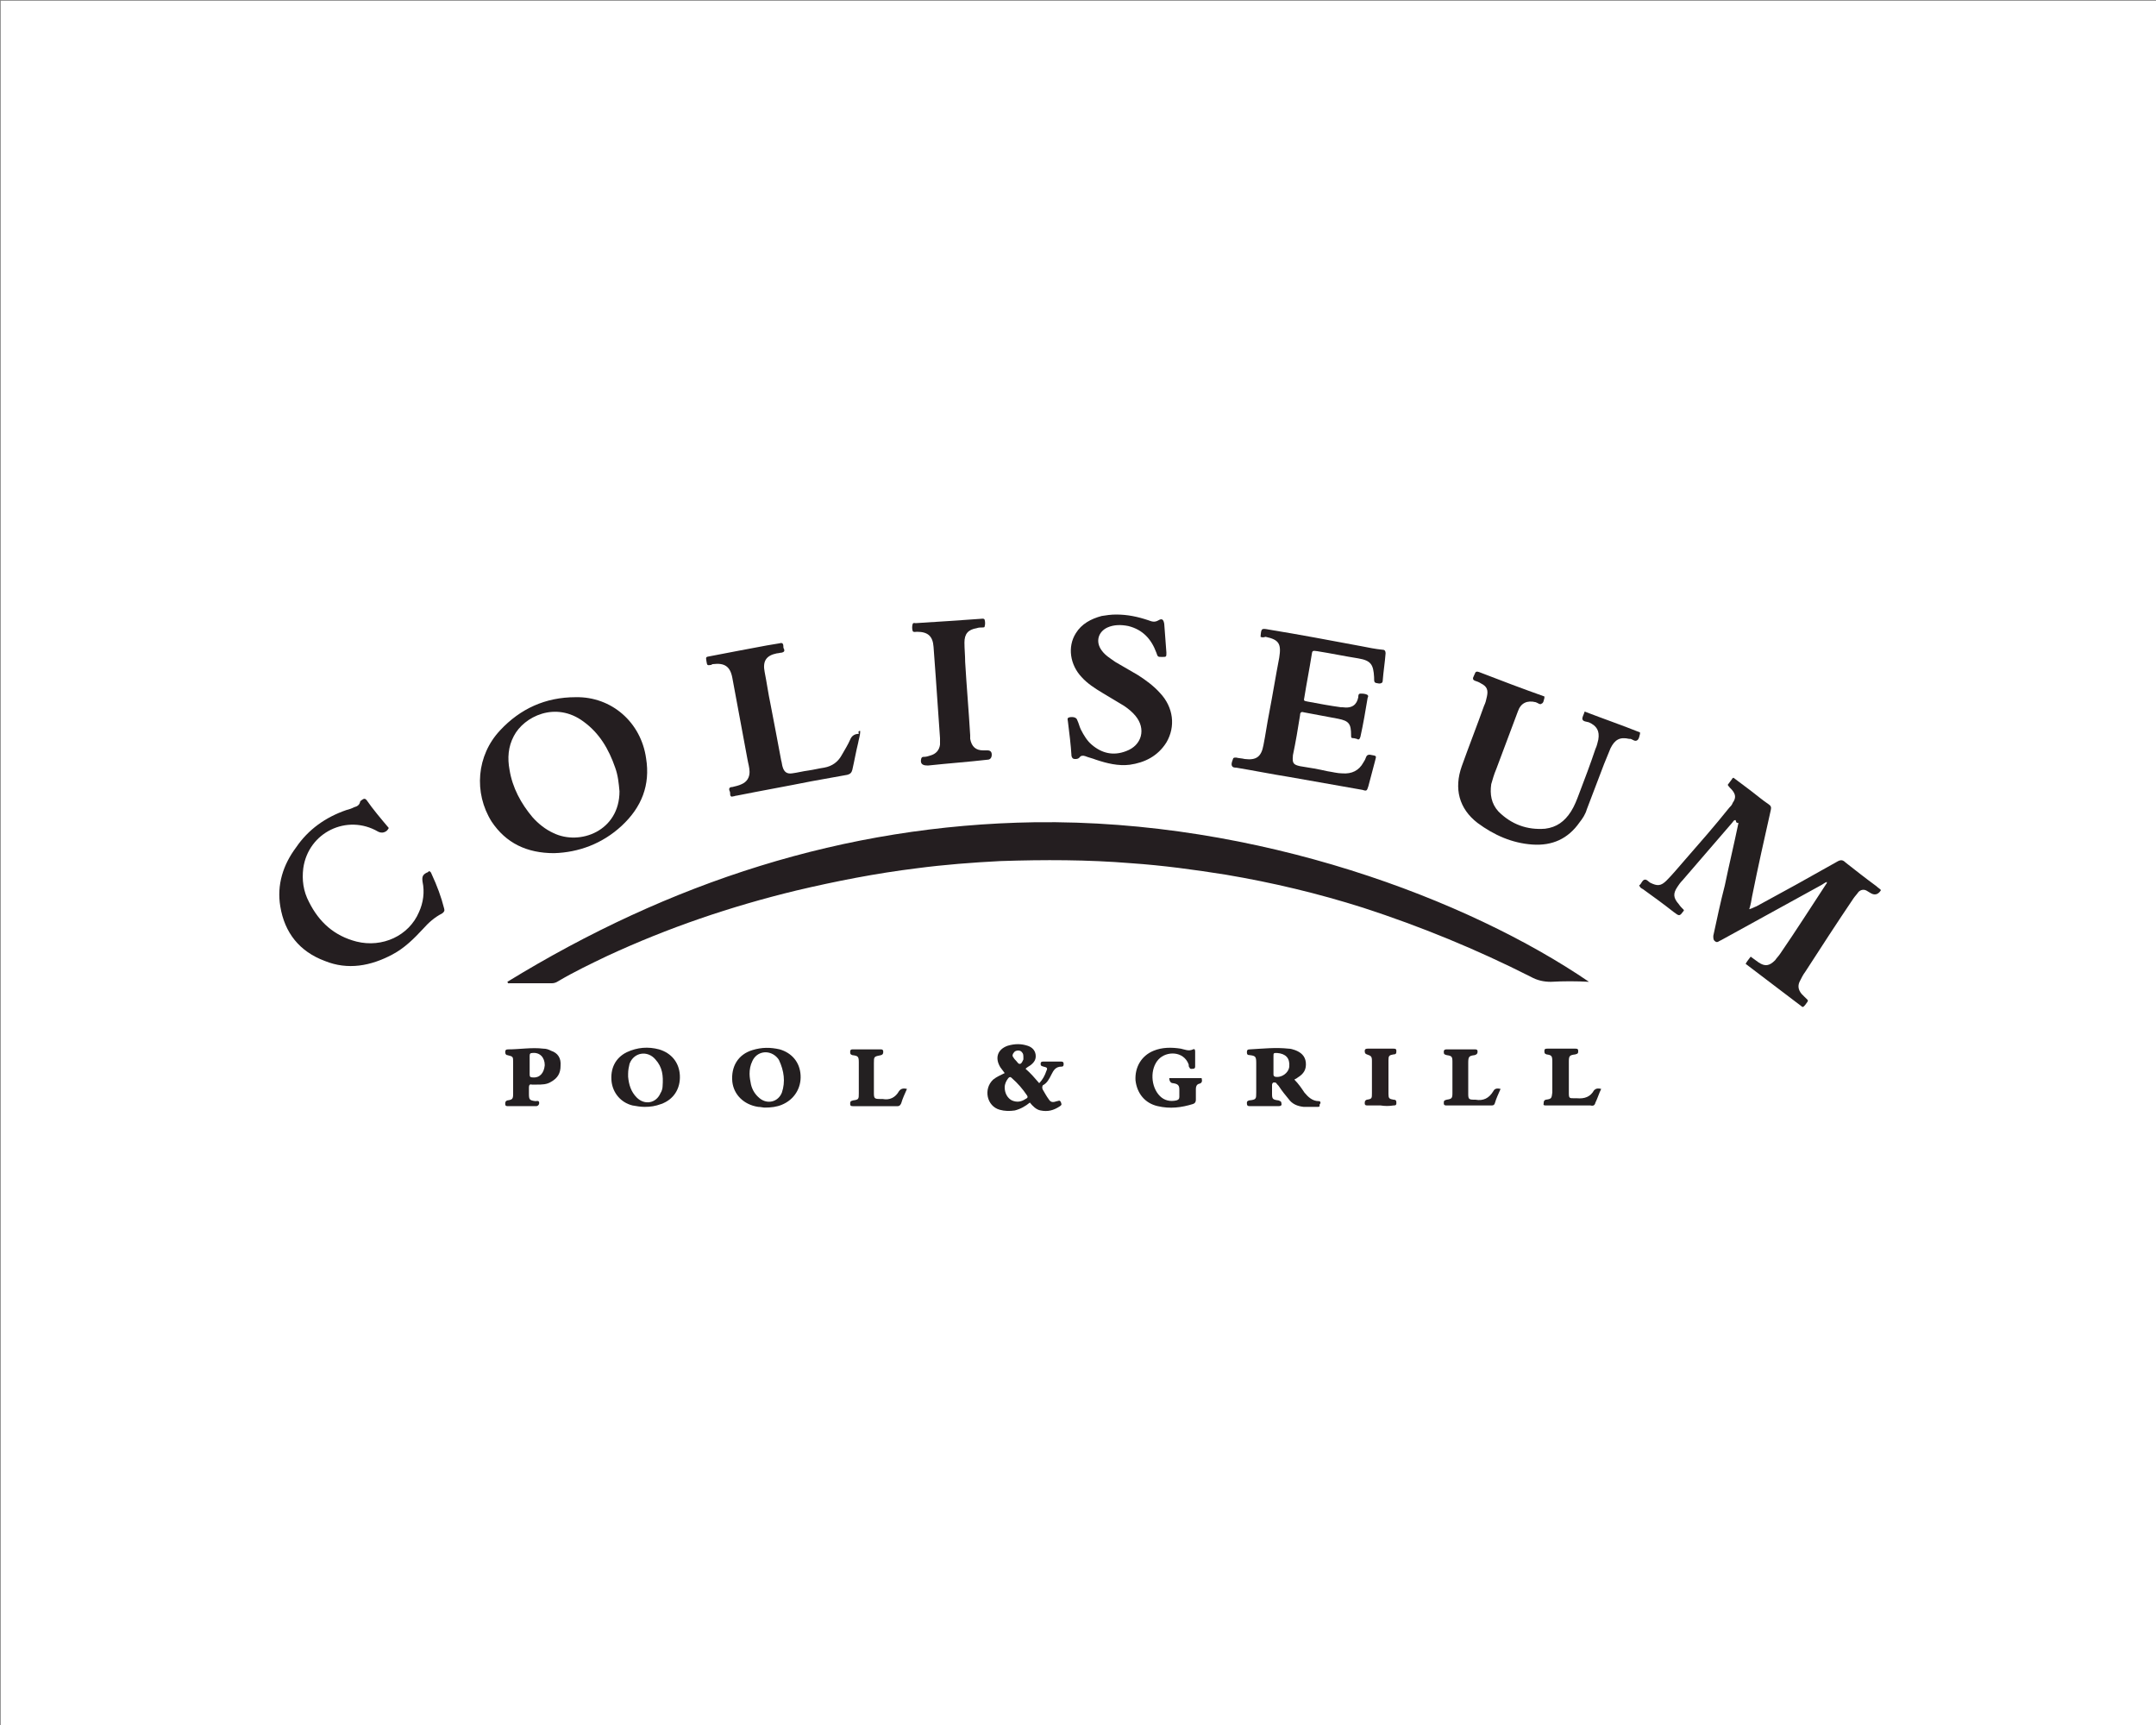<?xml version="1.0" encoding="UTF-8"?> <svg xmlns="http://www.w3.org/2000/svg" xmlns:xlink="http://www.w3.org/1999/xlink" version="1.1" id="Layer_1" x="0px" y="0px" viewBox="0 0 300 240" style="enable-background:new 0 0 300 240;" xml:space="preserve"><rect x="0" y="0" width="300" height="240" fill="#808080" stroke="none"/> <style type="text/css"> .st0{fill:#FFFFFF;} .st1{fill:#241E20;} .st2{fill:#241F20;} .st3{fill:#242021;} .st4{fill:#241F21;} .st5{fill:#232021;} .st6{fill:#271F21;} .st7{fill:#231F20;} .st8{fill:#231F21;} </style> <rect x="0.1" y="0.1" class="st0" width="300" height="240"></rect> <g> <path class="st1" d="M221.1,136.6c-1.8-0.1-3.5-0.1-5.3,0c-1,0-1.9-0.2-2.8-0.7c-7.5-3.8-15.3-7-23.3-9.6c-6.3-2-12.6-3.5-19.1-4.6 c-4.4-0.7-8.8-1.3-13.2-1.6c-6.1-0.5-12.1-0.5-18.2-0.3c-3.9,0.2-7.8,0.5-11.6,1c-5.7,0.7-11.3,1.8-16.8,3.1 c-9.1,2.2-17.9,5.2-26.3,9.1c-2.3,1.1-4.6,2.2-6.8,3.5c-0.3,0.2-0.6,0.3-0.9,0.3c-2,0-3.9,0-5.9,0c-0.1,0-0.2,0.1-0.3-0.2 c22.5-13.8,46.8-21.8,73.4-22.2C175.1,114,204.4,125.2,221.1,136.6L221.1,136.6z"></path> <path class="st2" d="M241.5,114.1c-0.3,0-0.3,0.2-0.5,0.4c-2.3,2.7-4.6,5.3-6.9,8c-0.3,0.3-0.5,0.6-0.7,0.9 c-0.6,0.9-0.6,1.5,0.2,2.4c0.2,0.3,0.4,0.5,0.7,0.8c0-0.1,0,0,0,0.1c-0.6,0.8-0.6,0.8-1.4,0.2c-1.4-1.1-2.9-2.2-4.3-3.2 c-0.2-0.1-0.4-0.2-0.5-0.5c0,0,0-0.1,0.1-0.1c0.2-0.2,0.3-0.6,0.6-0.7c0.3-0.1,0.5,0.2,0.8,0.4c1,0.5,1.5,0.5,2.3-0.3 c0.9-0.9,1.7-1.9,2.5-2.8c2.1-2.4,4.2-4.8,6.2-7.3c0.2-0.2,0.4-0.4,0.5-0.7c0.5-0.7,0.4-1.2-0.1-1.8c-0.2-0.2-0.4-0.4-0.6-0.7 c0.2-0.3,0.4-0.5,0.6-0.8c0-0.1,0.1-0.1,0.2-0.2c0.8,0.6,1.6,1.2,2.4,1.8c0.8,0.6,1.6,1.3,2.5,1.9c0.3,0.2,0.4,0.4,0.3,0.8 c-0.9,4-1.8,8-2.6,12c-0.1,0.6-0.2,1.2-0.4,1.8c0.4-0.1,0.7-0.3,1-0.4c3.7-2,7.5-4.1,11.2-6.2c0.5-0.3,0.8-0.3,1.2,0.1 c1.4,1.1,2.8,2.2,4.3,3.3c0.2,0.2,0.4,0.3,0.6,0.5c0,0,0,0.1,0,0.1c-0.4,0.6-0.9,0.7-1.5,0.3c-0.2-0.1-0.3-0.2-0.5-0.3 c-0.4-0.2-0.8-0.1-1.1,0.2c-0.2,0.3-0.5,0.6-0.7,0.9c-2.3,3.4-4.5,6.8-6.7,10.2c-0.3,0.4-0.5,0.8-0.7,1.2c-0.4,0.7-0.3,1.3,0.2,1.9 c0.1,0.1,0.3,0.3,0.4,0.4c0.6,0.6,0.6,0.4,0.1,1.1c-0.1,0.1-0.2,0.3-0.4,0.3c-2.6-2-5.3-4-7.9-6c0.2-0.4,0.5-0.7,0.7-1 c0.4,0.3,0.7,0.5,1.1,0.8c0.9,0.6,1.5,0.5,2.3-0.3c0.2-0.3,0.5-0.6,0.7-0.9c2.2-3.2,4.3-6.5,6.4-9.7c0.1-0.1,0.1-0.1,0.1-0.3 c-0.3,0.1-0.5,0.3-0.7,0.4c-4.7,2.6-9.3,5.1-14,7.7c-0.3,0.1-0.5,0.4-0.8,0.2c-0.3-0.2-0.3-0.4-0.3-0.8c0.5-2.3,1-4.7,1.6-7 c0.6-2.9,1.3-5.8,1.9-8.7C241.5,114.5,241.6,114.3,241.5,114.1L241.5,114.1z"></path> <path class="st1" d="M175.4,88.6c0.1-1.2,0.1-1.2,1.2-1c4.3,0.7,8.5,1.5,12.8,2.3c1,0.2,2,0.4,3,0.5c0.3,0,0.4,0.2,0.4,0.5 c-0.1,1.3-0.3,2.5-0.4,3.8c0,0.3-0.2,0.4-0.5,0.4c-0.7-0.1-0.7-0.1-0.7-0.9c-0.1-1.7-0.4-2.3-2.2-2.6c-1.9-0.3-3.8-0.7-5.7-1 c-0.7-0.1-0.7-0.1-0.8,0.6c-0.3,1.9-0.7,3.9-1,5.8c-0.1,0.5-0.1,0.5,0.4,0.6c1.6,0.3,3.2,0.6,4.7,0.8c0.1,0,0.1,0,0.2,0 c1.4,0.2,2-0.4,2.2-1.4c0-0.2,0-0.5,0.3-0.5c0.3,0,0.7,0,1,0.2c0.1,0.1,0.1,0.2,0,0.4c-0.3,1.8-0.6,3.6-1,5.4 c-0.1,0.3-0.2,0.5-0.5,0.3c-0.1,0-0.3-0.1-0.5-0.1c-0.3,0-0.3-0.1-0.3-0.4c0-1.6-0.3-2-1.8-2.3c-1.6-0.3-3.2-0.6-4.8-0.9 c-0.3-0.1-0.5,0-0.5,0.4c-0.3,1.9-0.6,3.7-1,5.6c0,0,0,0.1,0,0.1c-0.1,1,0.1,1.2,1,1.4c1.3,0.2,2.5,0.4,3.8,0.7 c0.7,0.1,1.4,0.3,2.1,0.3c1.3,0.1,2.3-0.4,2.9-1.5c0.2-0.3,0.3-0.5,0.4-0.8c0.1-0.2,0.2-0.3,0.5-0.3c1.1,0.2,0.9,0.1,0.7,1 c-0.3,1.1-0.6,2.3-0.9,3.4c-0.2,0.6-0.2,0.7-0.8,0.5c-3.4-0.6-6.8-1.2-10.2-1.8c-2.5-0.4-5-0.9-7.4-1.3c-0.2,0-0.5,0-0.6-0.3 c-0.1-0.3,0.1-0.7,0.2-1c0.1-0.1,0.2-0.1,0.4-0.1c0.4,0.1,0.8,0.1,1.2,0.2c1.6,0.2,2.3-0.3,2.6-1.9c0.3-1.5,0.5-3,0.8-4.5 c0.5-2.6,0.9-5.1,1.4-7.7c0.3-1.9,0-2.5-1.9-2.9C175.8,88.7,175.6,88.7,175.4,88.6L175.4,88.6z"></path> <path class="st1" d="M214.9,96.9c0,0.1,0,0.1,0,0.2c-0.1,0.3-0.1,0.7-0.4,0.8c-0.2,0.2-0.5-0.1-0.8-0.2c-1.2-0.3-2.1,0.1-2.5,1.3 c-1,2.7-2,5.3-3,8c-0.3,0.7-0.5,1.4-0.7,2.1c-0.2,1.4,0,2.7,1,3.8c1.8,1.8,4,2.6,6.5,2.4c1.6-0.2,2.7-1,3.6-2.4 c0.5-0.8,0.8-1.6,1.1-2.4c0.8-2.1,1.6-4.2,2.3-6.3c0.2-0.4,0.3-0.9,0.4-1.3c0.2-1.2-0.2-1.9-1.3-2.4c-0.3-0.1-0.8-0.1-0.9-0.4 c-0.1-0.3,0.2-0.7,0.3-1.1c2.6,1,5.2,1.9,7.7,2.9c0,0.1,0,0.2,0,0.2c-0.1,0.3-0.1,0.7-0.4,0.9c-0.3,0.2-0.6-0.1-0.9-0.2 c-0.1,0-0.2,0-0.2,0c-1.3-0.3-2,0.1-2.6,1.3c-0.3,0.7-0.6,1.5-0.9,2.2c-0.8,2.1-1.6,4.2-2.4,6.3c-0.2,0.7-0.6,1.3-1,1.8 c-1.6,2.3-3.8,3.3-6.6,3.1c-2.8-0.2-5.3-1.3-7.6-3c-2.6-2-3.3-4.8-2.2-7.9c1-2.8,2.1-5.6,3.1-8.4c0.2-0.4,0.3-0.8,0.4-1.3 c0.2-0.9,0-1.4-0.8-1.8c-0.3-0.2-0.6-0.3-0.9-0.4c-0.2-0.1-0.3-0.2-0.2-0.5c0.1-0.1,0.1-0.3,0.2-0.4c0.1-0.4,0.3-0.4,0.6-0.3 C208.9,94.7,211.8,95.8,214.9,96.9C214.8,96.9,214.8,96.9,214.9,96.9L214.9,96.9z"></path> <path class="st1" d="M155.3,85.5c1.6,0,3,0.3,4.5,0.8c0.5,0.2,0.9,0.3,1.4,0c0.5-0.3,0.7-0.1,0.8,0.5c0.1,1.3,0.2,2.7,0.3,4 c0,0.6,0,0.6-0.6,0.6c-0.6,0-0.6,0-0.8-0.6c-0.7-1.9-1.9-3.2-3.9-3.7c-1-0.2-2-0.2-2.9,0.2c-1.3,0.6-1.7,2-0.8,3.2 c0.5,0.7,1.2,1.1,1.9,1.6c1,0.6,2.1,1.2,3.1,1.8c1.1,0.7,2.2,1.5,3.1,2.5c1.9,2,2.2,4.7,0.9,6.9c-1.2,1.9-3,2.8-5.1,3.1 c-1.6,0.2-3.2-0.2-4.7-0.7c-0.5-0.2-1-0.3-1.5-0.5c-0.3-0.1-0.6-0.1-0.8,0.2c-0.2,0.2-0.4,0.2-0.6,0.2c-0.3,0-0.4-0.1-0.5-0.4 c-0.1-1.6-0.3-3.2-0.5-4.8c0-0.2-0.2-0.5,0.2-0.6c0.5-0.1,1,0,1.1,0.4c0.2,0.4,0.3,0.9,0.5,1.3c0.4,0.8,0.9,1.6,1.5,2.1 c1.4,1.2,3,1.6,4.8,0.9c2.2-0.8,2.8-3.1,1.3-4.9c-0.4-0.5-1-1-1.6-1.4c-1-0.6-2-1.2-3-1.8c-1-0.6-2.1-1.3-2.9-2.2 c-1.6-1.7-2-4.2-0.8-6.1c0.8-1.3,2.1-2,3.6-2.4C153.9,85.6,154.6,85.5,155.3,85.5L155.3,85.5z"></path> <path class="st1" d="M54.1,115.2c-0.1,0.2-0.2,0.3-0.3,0.4c-0.4,0.3-0.8,0.3-1.2,0.1c-4.3-2.5-9.7,0.1-10.4,5.1 c-0.2,1.6,0,3.2,0.8,4.7c1.4,2.8,3.5,4.7,6.6,5.5c3.6,0.9,7.3-0.8,8.7-4.1c0.6-1.3,0.8-2.8,0.5-4.2c-0.1-0.7,0-1,0.6-1.3 c0.1,0,0.2-0.1,0.3-0.2c0.3,0.1,0.3,0.3,0.4,0.5c0.7,1.5,1.3,3.1,1.7,4.7c0.1,0.3,0,0.5-0.3,0.7c-1,0.5-1.9,1.3-2.6,2.1 c-1.3,1.4-2.6,2.7-4.3,3.6c-3,1.6-6.2,2.2-9.4,0.9c-3.5-1.3-5.6-3.9-6.2-7.6c-0.5-3,0.4-5.8,2.2-8.2c1.7-2.5,4.1-4.2,7-5.2 c0.4-0.1,0.7-0.2,1.1-0.4c0.4-0.1,0.7-0.3,0.8-0.7c0-0.2,0.3-0.3,0.4-0.4c0.2-0.1,0.3-0.1,0.5,0.1C51.9,112.6,53,113.9,54.1,115.2 L54.1,115.2z"></path> <path class="st1" d="M119.7,101.7c0,0.6-0.2,1.1-0.3,1.7c-0.3,1.2-0.5,2.4-0.8,3.7c-0.1,0.4-0.3,0.6-0.7,0.7 c-1.7,0.3-3.4,0.6-5,0.9c-3.5,0.7-6.9,1.3-10.4,2c-0.2,0-0.3,0.1-0.5,0.1c-0.2,0.1-0.4,0-0.4-0.3c0-0.2,0-0.3-0.1-0.5 c-0.1-0.3,0-0.5,0.4-0.5c0.4-0.1,0.9-0.2,1.3-0.4c0.7-0.3,1.1-0.9,1.1-1.7c0-0.6-0.2-1.2-0.3-1.8c-0.7-3.8-1.4-7.5-2.1-11.3 c-0.3-1.6-1.1-2.1-2.7-1.9c-0.1,0-0.1,0-0.2,0.1c-0.6,0.1-0.6,0.1-0.7-0.5c-0.1-0.6-0.1-0.6,0.5-0.7c2.6-0.5,5.2-1,7.9-1.5 c0.6-0.1,1.2-0.2,1.8-0.3c0.3-0.1,0.5,0,0.5,0.4c0,0.1,0,0.3,0.1,0.4c0.1,0.3,0,0.4-0.3,0.5c-0.2,0-0.5,0.1-0.7,0.1 c-1.5,0.3-2,1.1-1.7,2.6c0.3,1.5,0.5,3,0.8,4.4c0.5,2.6,1,5.2,1.5,7.9c0.1,0.3,0.1,0.6,0.2,0.9c0.2,0.7,0.6,1,1.3,0.9 c0.8-0.1,1.5-0.3,2.3-0.4c0.7-0.1,1.5-0.3,2.2-0.4c1.1-0.2,1.9-0.8,2.4-1.7c0.4-0.7,0.9-1.5,1.2-2.2c0.2-0.5,0.6-0.8,1.2-0.8 C119.4,101.7,119.5,101.7,119.7,101.7L119.7,101.7z"></path> <path class="st1" d="M129.2,106.5c-0.1,0-0.2,0-0.2,0c-0.7,0-1-0.3-0.8-1c0.1-0.2,0.2-0.2,0.4-0.2c0.3,0,0.6-0.1,0.9-0.2 c0.7-0.2,1.2-0.7,1.3-1.5c0-0.3,0-0.6,0-0.9c-0.2-2.9-0.4-5.7-0.6-8.6c-0.1-1.4-0.2-2.7-0.3-4.1c-0.1-1.5-0.8-2.1-2.3-2.1 c-0.2,0-0.5,0.1-0.6-0.1c-0.1-0.3-0.1-0.7,0-1c0.1-0.2,0.3-0.1,0.4-0.1c1.6-0.1,3.2-0.2,4.7-0.3c1.4-0.1,2.8-0.2,4.3-0.3 c0.2,0,0.5-0.1,0.6,0.1c0.1,0.3,0.1,0.7,0,1c0,0.1-0.2,0.1-0.3,0.1c-0.3,0-0.5,0-0.8,0.1c-1.2,0.2-1.7,0.8-1.7,2 c0,0.9,0.1,1.8,0.1,2.7c0.2,3.4,0.5,6.8,0.7,10.2c0,0.2,0,0.4,0,0.5c0.2,1.1,0.8,1.6,1.8,1.6c0.2,0,0.4,0,0.6,0 c0.4,0,0.6,0.2,0.6,0.6c0,0.4-0.2,0.7-0.6,0.7C134.8,106,132,106.2,129.2,106.5L129.2,106.5L129.2,106.5z"></path> <path class="st3" d="M162.7,150h4.5c0.1,0.4,0.1,0.7-0.4,0.8c-0.3,0.1-0.4,0.4-0.4,0.7c0,0.5,0,1,0,1.5c0,0.3-0.1,0.5-0.4,0.6 c-1.6,0.5-3.2,0.7-4.9,0.3c-1.8-0.4-2.9-1.8-3.1-3.6c-0.1-1.8,0.8-3.4,2.5-4.1c1.2-0.5,2.5-0.5,3.8-0.3c0.5,0.1,1.1,0.4,1.7,0.1 c0.2-0.1,0.3,0,0.3,0.3c0,0.7,0,1.4,0,2.1c0,0.2-0.1,0.3-0.3,0.3c-0.2,0-0.4,0.1-0.5-0.2c-0.1-0.1-0.1-0.2-0.1-0.4 c-0.7-1.9-3.1-1.9-4.2-0.7c-1.2,1.3-1.1,3.8,0.2,5.1c0.6,0.6,1.4,0.8,2.3,0.6c0.3-0.1,0.4-0.2,0.4-0.5c0-0.3,0-0.7,0-1 c0-0.6-0.2-0.8-0.9-0.9C162.9,150.7,162.7,150.4,162.7,150L162.7,150z"></path> <path class="st4" d="M208.8,151.5c-0.3,0.7-0.6,1.3-0.8,2c-0.1,0.3-0.3,0.3-0.5,0.3c-2.1,0-4.2,0-6.2,0c-0.2,0-0.4,0-0.4-0.3 c0-0.3,0-0.4,0.4-0.5c0.7-0.1,0.8-0.2,0.8-0.9c0-1.5,0-3,0-4.4c0-0.7-0.1-0.8-0.8-0.9c-0.4-0.1-0.4-0.2-0.4-0.5 c0-0.3,0.3-0.3,0.4-0.3c1.3,0,2.6,0,3.9,0c0.2,0,0.4,0,0.4,0.3c0,0.3-0.1,0.4-0.4,0.5c-0.8,0.1-0.9,0.2-0.9,1.1c0,1.4,0,2.9,0,4.3 c0,0.7,0.1,0.8,0.8,0.8c0.1,0,0.2,0,0.2,0c1.1,0.2,1.9-0.2,2.5-1.2C208,151.4,208.4,151.4,208.8,151.5L208.8,151.5z"></path> <path class="st5" d="M222.8,151.5c-0.3,0.6-0.5,1.3-0.8,1.9c-0.1,0.4-0.3,0.5-0.7,0.4c-1.8,0-3.6,0-5.4,0c-0.3,0-0.5,0-0.8,0 c-0.2,0-0.4,0-0.3-0.3c0-0.2,0-0.4,0.3-0.5c0.8-0.1,0.8-0.2,0.9-1c0-1.4,0-2.9,0-4.3c0-0.8-0.1-0.9-0.8-1c-0.3-0.1-0.3-0.2-0.3-0.5 c0-0.3,0.2-0.3,0.4-0.3c1.3,0,2.6,0,3.9,0c0.2,0,0.4,0,0.4,0.3c0,0.3,0,0.4-0.4,0.5c-0.8,0.1-0.9,0.2-0.9,1c0,1.5,0,2.9,0,4.4 c0,0.7,0.1,0.7,0.7,0.7c0.1,0,0.3,0,0.4,0c1.1,0.1,1.9-0.2,2.4-1.1C222.1,151.4,222.4,151.4,222.8,151.5L222.8,151.5z"></path> <path class="st5" d="M126.2,151.5c-0.3,0.7-0.6,1.3-0.8,2c-0.1,0.2-0.2,0.4-0.5,0.4c-2.1,0-4.2,0-6.2,0c-0.2,0-0.4,0-0.4-0.3 c0-0.3,0-0.4,0.4-0.5c0.8-0.1,0.8-0.2,0.8-1c0-1.4,0-2.9,0-4.3c0-0.8-0.1-0.9-0.9-1c-0.3-0.1-0.3-0.2-0.3-0.5 c0-0.2,0.1-0.3,0.3-0.3c1.3,0,2.7,0,4,0c0.2,0,0.3,0.1,0.3,0.3c0,0.2,0,0.4-0.3,0.5c-1,0.2-1,0.2-1,1.1c0,1.4,0,2.8,0,4.2 c0,0.7,0.1,0.8,0.8,0.8c0.1,0,0.3,0,0.4,0c1,0.2,1.8-0.2,2.3-1.1C125.4,151.4,125.8,151.4,126.2,151.5L126.2,151.5z"></path> <path class="st6" d="M192.1,153.8c-0.6,0-1.2,0-1.8,0c-0.2,0-0.4,0-0.4-0.3c0-0.2,0-0.4,0.3-0.5c0.7-0.1,0.7-0.2,0.7-0.9 c0-1.5,0-3,0-4.5c0-0.6-0.1-0.7-0.7-0.9c-0.3-0.1-0.3-0.3-0.3-0.5c0-0.3,0.3-0.3,0.4-0.3c1.2,0,2.4,0,3.6,0c0.2,0,0.4,0,0.4,0.3 c0,0.3,0,0.5-0.4,0.5c-0.6,0.1-0.7,0.2-0.7,0.8c0,1.6,0,3.1,0,4.7c0,0.6,0.1,0.7,0.7,0.8c0.4,0,0.4,0.2,0.4,0.5 c0,0.3-0.2,0.3-0.4,0.3C193.3,153.9,192.7,153.9,192.1,153.8L192.1,153.8z"></path> <path class="st1" d="M89.9,105.5c-0.7-5-4.8-8.6-9.8-8.5c-4.2,0-7.7,1.6-10.5,4.6c-3.3,3.5-3.7,8.7-1.2,12.7c2,3,4.9,4.4,8.7,4.4 c3.4-0.1,6.7-1.3,9.4-3.8C89.3,112.3,90.5,109.2,89.9,105.5L89.9,105.5z M77,115.9c-1.1-0.5-2.1-1.3-2.9-2.2 c-1.6-1.9-2.8-4.1-3.2-6.6c-0.3-1.6-0.2-3.2,0.6-4.7c1.4-2.7,5.8-4.9,9.7-2c2.2,1.6,3.5,3.8,4.4,6.4c0.4,1.1,0.5,2.2,0.6,3.3 C86.2,115.6,80.7,117.7,77,115.9L77,115.9z"></path> <path class="st7" d="M146.3,149.5c0.3-0.6,0.6-1.1,1.4-1.1c0.3,0,0.3-0.2,0.3-0.4c0-0.2-0.1-0.3-0.3-0.3c-0.9,0-1.8,0-2.6,0 c-0.2,0-0.3,0.1-0.3,0.3c0,0.3,0.1,0.3,0.4,0.4c0.5,0.1,0.6,0.2,0.4,0.6c-0.2,0.6-0.5,1.2-1,1.7c-0.6-0.7-1.2-1.4-1.9-2 c0.2-0.2,0.4-0.3,0.7-0.5c0.5-0.4,0.8-0.8,0.7-1.5c-0.1-0.6-0.5-1-1.1-1.2c-0.9-0.3-1.8-0.3-2.8,0c-1.4,0.5-1.8,1.7-1,3 c0.2,0.3,0.4,0.5,0.6,0.8c-0.6,0.3-1.1,0.5-1.6,0.9c-1.4,1.3-0.9,3.7,0.9,4.2c0.7,0.2,1.4,0.2,2.1,0.1c0.8-0.2,1.5-0.6,2.1-1.1 c0.4,0.5,0.9,1,1.5,1.1c1,0.2,1.8,0,2.7-0.6c0.3-0.2,0.2-0.3,0.1-0.6c-0.2-0.3-0.3-0.1-0.5-0.1c-0.6,0.2-0.9,0.2-1.2-0.3 c-0.3-0.4-0.5-0.8-0.8-1.3c-0.1-0.2-0.1-0.4,0-0.6C145.7,150.7,146,150.1,146.3,149.5L146.3,149.5z M141.2,146.3 c0.3-0.2,0.8-0.2,1,0.1c0.2,0.2,0.2,0.4,0.2,0.8c0,0,0,0.1,0,0.2c-0.1,0.2-0.2,0.5-0.4,0.6c-0.3,0.1-0.4-0.2-0.6-0.4 c-0.1-0.1-0.3-0.3-0.4-0.5C140.8,146.9,140.9,146.6,141.2,146.3L141.2,146.3z M142.7,152.9c-0.6,0.4-1.2,0.5-1.9,0.2 c-0.6-0.3-1-1-1-1.8c0-0.5,0.2-0.9,0.5-1.3c0.2-0.2,0.3-0.2,0.5,0c0.8,0.7,1.5,1.5,2.1,2.4C143.1,152.7,142.9,152.8,142.7,152.9 L142.7,152.9z"></path> <path class="st7" d="M183.5,153.2c-0.9,0-1.5-0.6-2-1.2c-0.4-0.6-0.8-1.2-1.4-1.8c0.2-0.1,0.4-0.2,0.5-0.3c0.8-0.5,1.2-1.1,1.1-2.1 c-0.1-0.9-0.7-1.4-1.5-1.7c-0.3-0.1-0.6-0.2-0.9-0.2c-1.8-0.2-3.6,0-5.4,0.1c-0.3,0-0.4,0.1-0.4,0.4c0,0.3,0.1,0.4,0.4,0.4 c0.8,0.1,0.9,0.2,0.9,1.1c0,1.4,0,2.8,0,4.1c0,0.9,0,1-1,1.1c-0.3,0.1-0.3,0.2-0.3,0.4c0,0.3,0.1,0.4,0.4,0.4c0.3,0,0.6,0,0.9,0 c1,0,2.1,0,3.1,0c0.3,0,0.5-0.1,0.4-0.4c0-0.3-0.2-0.3-0.4-0.4c-0.8-0.1-0.9-0.2-0.9-0.9c0-0.4,0-0.8,0-1.2c0-0.1,0-0.3,0.2-0.4 c0.2,0,0.3,0,0.4,0.1c0.1,0.2,0.3,0.3,0.4,0.5c0.4,0.6,0.8,1.1,1.3,1.7c0.5,0.7,1.2,1,2.1,1.1c0.6,0,1.3,0,1.9,0 c0.2,0,0.4,0,0.3-0.3C183.8,153.5,183.8,153.2,183.5,153.2L183.5,153.2z M179.4,148.4c-0.1,0.9-1.1,1.6-2,1.4 c-0.2-0.1-0.2-0.2-0.2-0.4c0-0.4,0-0.9,0-1.3c0-0.4,0-0.7,0-1.1c0-0.5,0-0.5,0.5-0.5C178.9,146.6,179.5,147.2,179.4,148.4 L179.4,148.4z"></path> <path class="st2" d="M94.6,149.6c-0.1-1.8-1.2-3.1-2.9-3.6c-1.5-0.4-3-0.3-4.5,0.4c-1.6,0.8-2.3,2.3-2.1,4.1 c0.2,1.6,1.3,2.9,2.9,3.3c0.6,0.1,1.1,0.2,1.7,0.2c0.8,0,1.5-0.1,2.3-0.4C93.7,153,94.7,151.5,94.6,149.6L94.6,149.6z M92.2,151.1 c0,0.3-0.1,0.7-0.3,1c-0.6,1.4-2.2,1.7-3.3,0.6c-0.8-0.8-1.1-1.8-1.2-2.9c0-0.1,0-0.3,0-0.4c0-0.5,0.1-1,0.2-1.4 c0.6-1.6,2.5-1.9,3.6-0.6C92.2,148.5,92.3,149.7,92.2,151.1L92.2,151.1z"></path> <path class="st7" d="M111.4,149.6c-0.1-1.8-1.2-3.1-2.9-3.6c-1.3-0.3-2.5-0.3-3.8,0.1c-2,0.6-3,2.3-2.8,4.4 c0.2,1.8,1.6,3.2,3.6,3.5c0.3,0,0.7,0.1,0.9,0.1c0.9,0,1.7-0.1,2.4-0.4C110.5,153,111.5,151.4,111.4,149.6L111.4,149.6z M108.8,152 c-0.5,1.3-2,1.7-3.1,0.8c-0.6-0.5-1-1.1-1.2-1.9c-0.1-0.5-0.2-1-0.2-1.5c0-0.6,0.1-1.2,0.4-1.8c0.6-1.3,2.2-1.6,3.3-0.6 c0.1,0.1,0.3,0.3,0.4,0.5C109.1,149,109.3,150.5,108.8,152L108.8,152z"></path> <path class="st8" d="M76.7,146.2c-0.4-0.2-0.7-0.3-1.1-0.3c-1.6-0.2-3.3,0.1-4.9,0.1c-0.3,0-0.4,0.1-0.4,0.4c0,0.2,0.1,0.4,0.3,0.4 c0.8,0.2,0.8,0.2,0.8,1c0,1.5,0,2.9,0,4.4c0,0.7-0.1,0.8-0.8,0.9c-0.3,0.1-0.3,0.3-0.3,0.5c0,0.3,0.2,0.3,0.4,0.3 c0.7,0,1.3,0,1.9,0l0,0c0.7,0,1.3,0,2,0c0.3,0,0.5-0.3,0.4-0.6c-0.1-0.2-0.3-0.1-0.5-0.1c-0.8-0.1-0.9-0.2-0.9-1c0-0.3,0-0.6,0-0.9 c0-0.3,0.1-0.5,0.4-0.4c0.2,0,0.5,0,0.7,0c0.7,0,1.4,0,2-0.4c0.9-0.5,1.3-1.2,1.3-2.2C78.1,147.2,77.6,146.5,76.7,146.2L76.7,146.2 z M74.1,149.9c-0.3,0-0.4-0.1-0.4-0.4c0-0.9,0-1.8,0-2.6c0-0.3,0.1-0.4,0.4-0.4c1-0.1,1.7,0.6,1.7,1.7 C75.7,149.3,75.1,150,74.1,149.9L74.1,149.9z"></path> </g> </svg> 